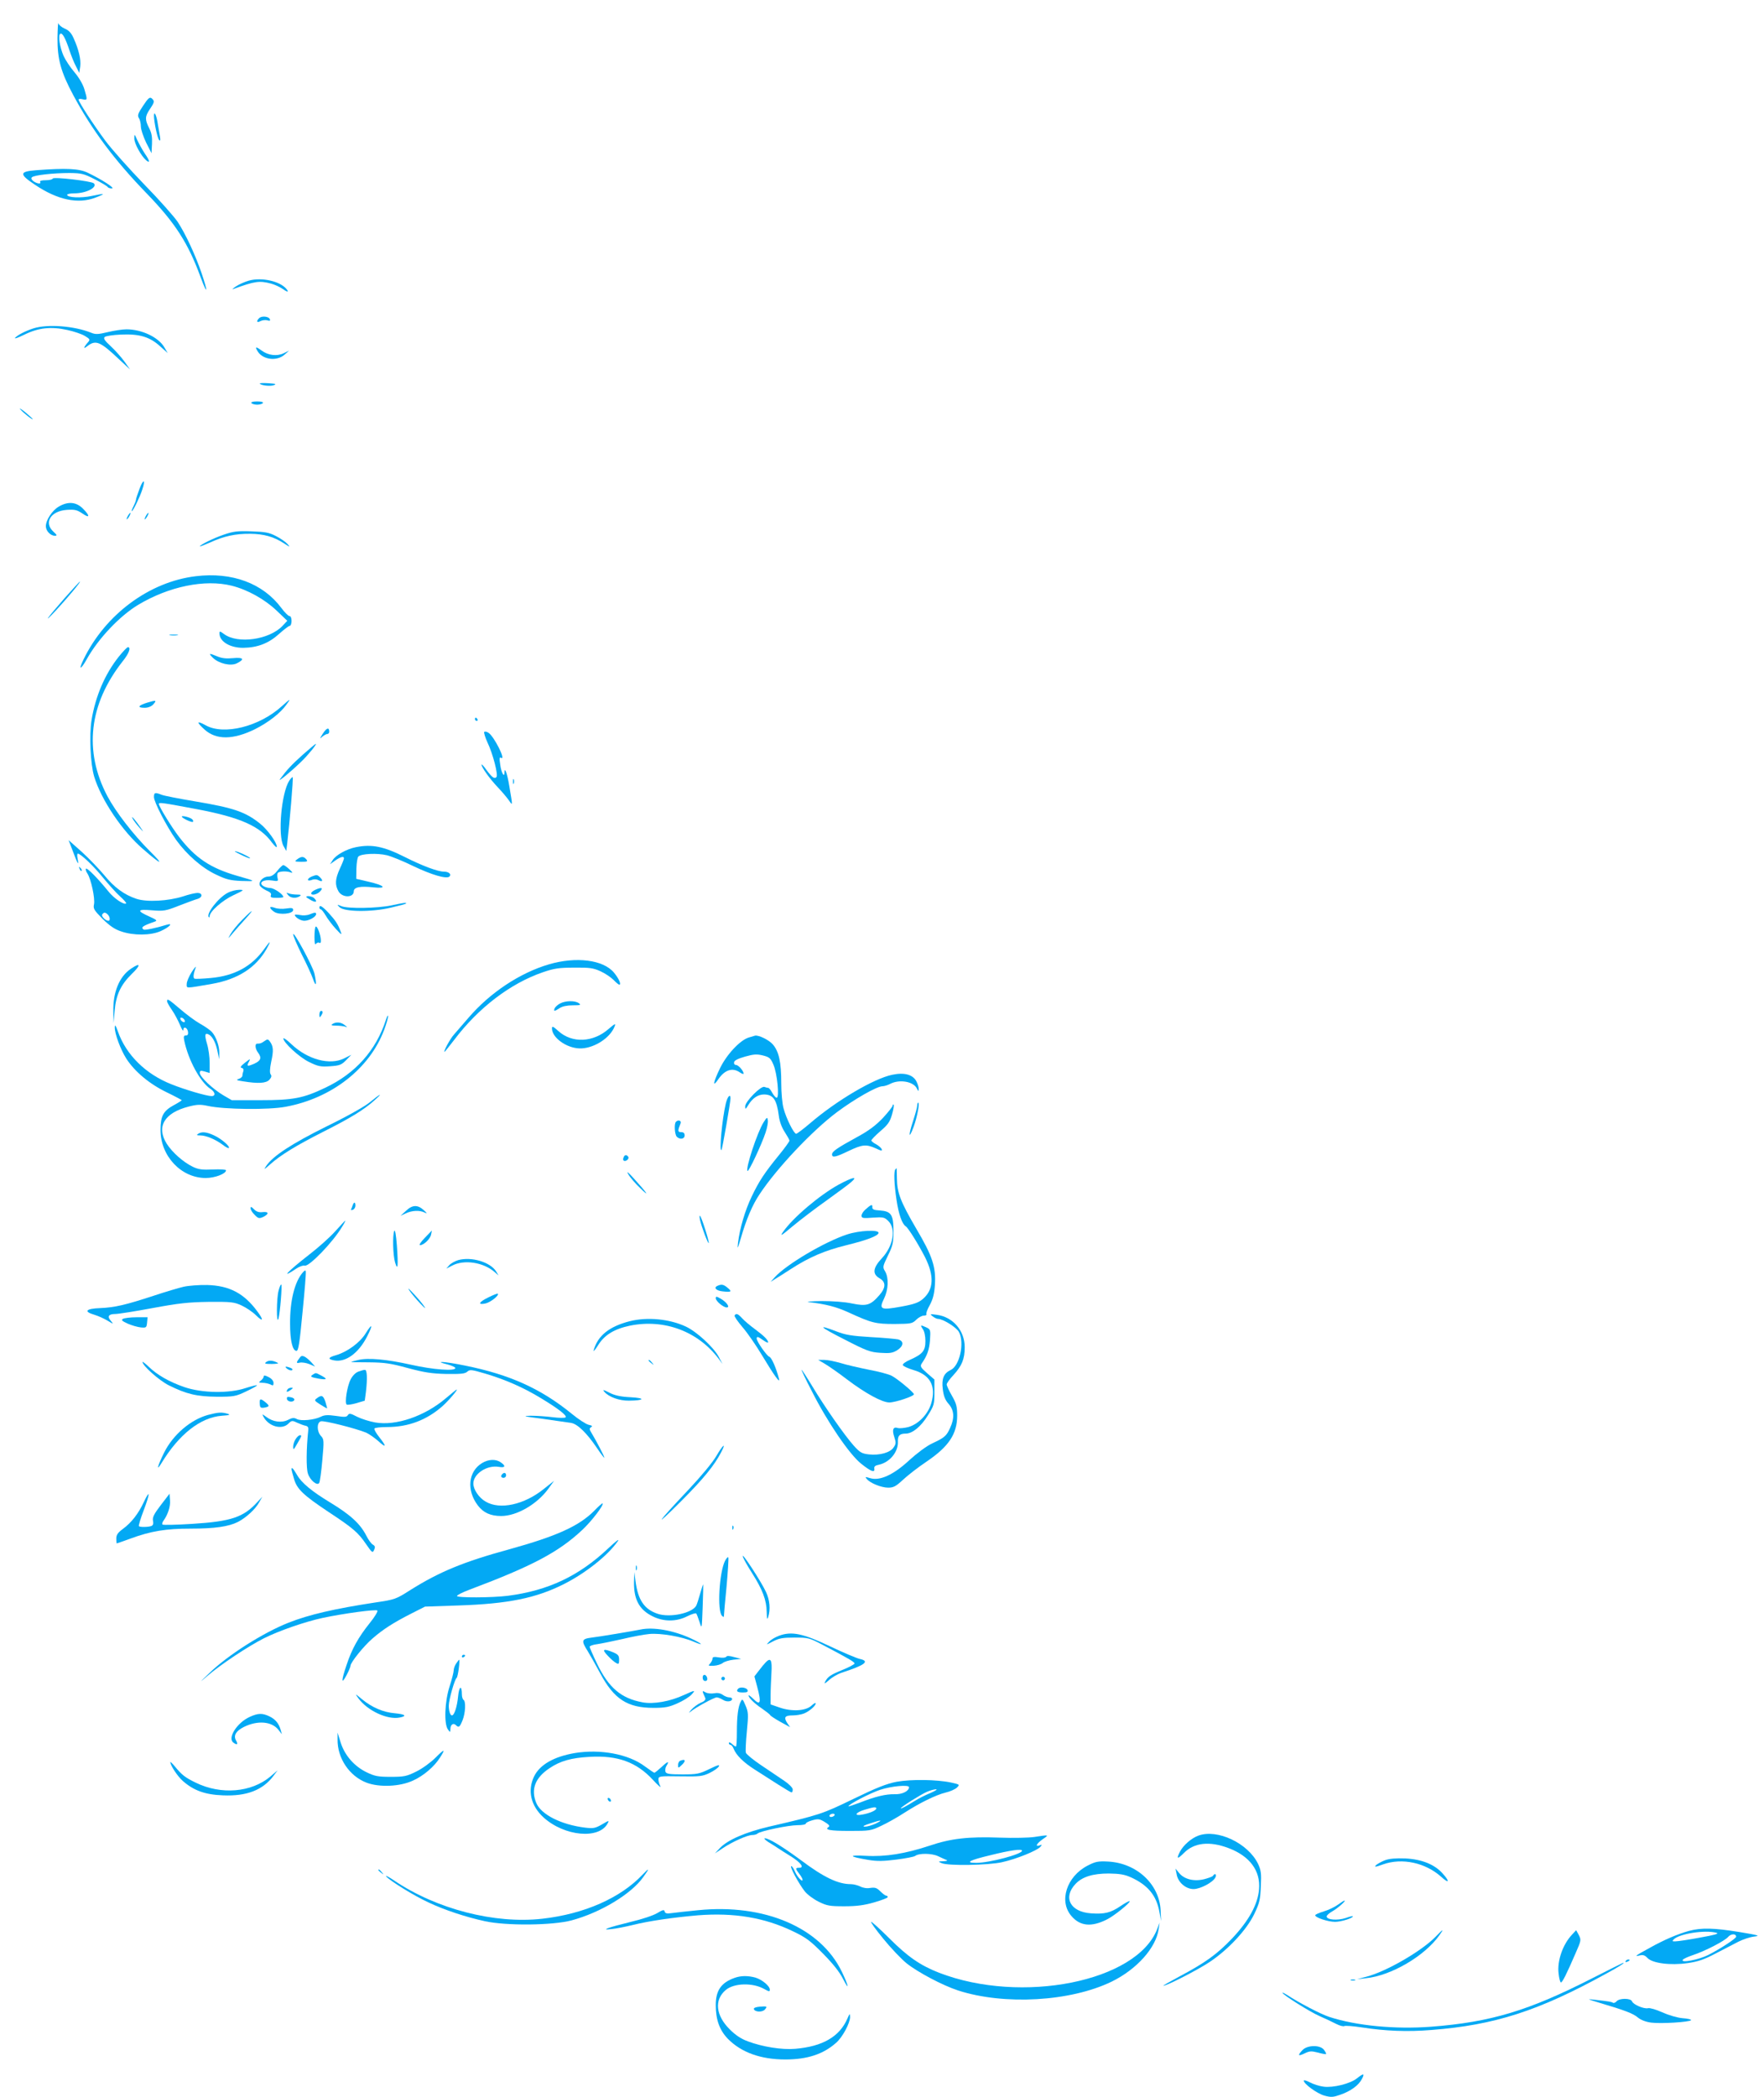 <?xml version="1.0" standalone="no"?>
<!DOCTYPE svg PUBLIC "-//W3C//DTD SVG 20010904//EN"
 "http://www.w3.org/TR/2001/REC-SVG-20010904/DTD/svg10.dtd">
<svg version="1.0" xmlns="http://www.w3.org/2000/svg"
 width="1077pt" height="1280pt" viewBox="0 0 1077 1280"
 preserveAspectRatio="xMidYMid meet">
<g transform="translate(0,1280) scale(0.1,-0.1)"
fill="#03a9f4" stroke="none">
<path d="M351 12567 c-1 -128 21 -207 96 -347 114 -213 252 -398 448 -600 176
-182 254 -304 331 -515 41 -111 45 -90 5 27 -37 109 -98 241 -147 315 -22 32
-113 135 -204 228 -91 94 -197 213 -236 265 -75 101 -164 238 -164 252 0 5 11
6 25 2 29 -7 30 -4 10 62 -9 30 -33 71 -61 104 -26 30 -55 75 -66 99 -24 56
-34 126 -20 135 13 8 32 -28 57 -104 10 -30 27 -73 39 -95 l20 -40 6 40 c5 42
-9 102 -41 173 -14 31 -29 47 -53 57 -19 8 -37 23 -39 32 -3 10 -5 -31 -6 -90z"/>
<path d="M874 12155 c-32 -48 -36 -59 -26 -76 7 -10 12 -33 12 -51 0 -18 15
-62 32 -98 l33 -65 3 57 c2 42 -2 67 -18 97 -26 52 -25 70 5 115 29 43 30 49
11 66 -12 9 -21 2 -52 -45z"/>
<path d="M940 12094 c0 -37 21 -139 32 -149 7 -7 8 0 5 20 -3 17 -9 50 -13 75
-7 52 -23 88 -24 54z"/>
<path d="M820 11954 c0 -30 42 -107 73 -133 25 -20 21 -1 -9 42 -14 21 -34 57
-45 80 -18 41 -19 42 -19 11z"/>
<path d="M220 11761 c-103 -8 -104 -24 -6 -89 138 -93 264 -119 369 -78 27 10
47 19 45 21 -2 2 -32 -3 -68 -11 -65 -14 -150 -10 -150 7 0 5 20 9 45 9 72 0
142 37 118 61 -14 14 -247 41 -251 29 -2 -6 -22 -10 -43 -10 -24 0 -38 -4 -34
-10 9 -15 -18 -12 -41 4 -12 10 -16 18 -9 24 13 13 130 26 230 26 73 -1 87 -4
155 -39 41 -21 76 -42 78 -47 2 -4 13 -8 25 -8 23 0 -62 55 -148 96 -53 25
-130 29 -315 15z"/>
<path d="M1519 11087 c-25 -7 -61 -23 -80 -36 -19 -13 -25 -20 -14 -15 131 48
159 52 230 33 22 -6 52 -20 67 -30 32 -23 45 -25 27 -3 -39 48 -152 73 -230
51z"/>
<path d="M1582 10858 c-19 -19 -14 -30 8 -18 12 6 30 8 42 5 15 -5 19 -3 16 6
-6 18 -50 23 -66 7z"/>
<path d="M205 10796 c-50 -16 -98 -41 -113 -58 -6 -8 19 1 56 19 87 43 164 51
263 29 41 -9 89 -25 108 -37 30 -18 32 -22 19 -37 -30 -34 -31 -46 -4 -24 51
39 78 28 195 -83 l65 -60 -34 48 c-19 26 -56 68 -83 93 -37 34 -47 48 -38 57
6 6 51 13 100 15 112 5 176 -14 239 -72 l46 -41 -20 34 c-35 62 -138 111 -232
111 -24 0 -76 -8 -114 -17 -58 -14 -75 -15 -101 -4 -104 42 -267 54 -352 27z"/>
<path d="M1570 10661 c29 -56 118 -69 167 -26 l28 25 -33 -16 c-41 -20 -95
-13 -134 16 -34 25 -42 25 -28 1z"/>
<path d="M1586 10459 c7 -12 64 -18 86 -10 18 7 11 9 -34 12 -31 2 -54 1 -52
-2z"/>
<path d="M1535 10340 c3 -5 19 -10 35 -10 16 0 32 5 35 10 4 6 -10 10 -35 10
-25 0 -39 -4 -35 -10z"/>
<path d="M125 10301 c19 -23 75 -66 75 -59 0 2 -21 21 -47 43 -27 21 -39 28
-28 16z"/>
<path d="M852 9817 c-12 -32 -22 -62 -22 -68 0 -5 -7 -23 -15 -39 -9 -17 -13
-30 -10 -30 7 0 50 88 64 133 21 62 6 66 -17 4z"/>
<path d="M359 9708 c-40 -23 -79 -82 -79 -120 0 -28 28 -58 55 -58 15 0 14 4
-9 25 -60 55 -17 126 82 133 49 3 62 0 95 -22 46 -32 48 -15 3 30 -41 41 -91
45 -147 12z"/>
<path d="M780 9650 c-6 -11 -8 -20 -6 -20 3 0 10 9 16 20 6 11 8 20 6 20 -3 0
-10 -9 -16 -20z"/>
<path d="M890 9650 c-6 -11 -8 -20 -6 -20 3 0 10 9 16 20 6 11 8 20 6 20 -3 0
-10 -9 -16 -20z"/>
<path d="M1364 9536 c-63 -22 -144 -62 -144 -71 0 -2 28 9 63 24 85 39 155 54
245 53 84 -1 144 -18 207 -59 37 -24 38 -24 20 -3 -11 12 -42 34 -70 48 -42
22 -66 26 -150 29 -86 3 -110 0 -171 -21z"/>
<path d="M1195 9283 c-283 -34 -552 -233 -685 -508 -33 -67 -18 -66 20 2 71
127 202 264 313 331 188 113 409 158 572 117 96 -24 202 -83 274 -152 l65 -62
-29 -31 c-81 -85 -274 -112 -357 -50 -26 19 -28 19 -28 3 1 -49 64 -87 144
-87 88 1 156 27 220 85 30 27 59 49 65 49 6 0 11 14 11 30 0 18 -5 30 -13 30
-7 0 -29 22 -49 49 -113 151 -301 221 -523 194z"/>
<path d="M396 9151 c-109 -124 -143 -172 -50 -72 70 76 149 171 142 171 -3 0
-44 -45 -92 -99z"/>
<path d="M1038 8923 c12 -2 32 -2 45 0 12 2 2 4 -23 4 -25 0 -35 -2 -22 -4z"/>
<path d="M726 8793 c-86 -108 -143 -242 -167 -388 -15 -94 -7 -268 16 -345 43
-142 172 -334 298 -442 112 -98 134 -104 42 -13 -102 102 -208 239 -259 335
-146 276 -113 563 94 825 38 47 51 85 31 85 -5 0 -30 -26 -55 -57z"/>
<path d="M1300 8785 c36 -35 108 -52 145 -34 51 25 42 38 -22 32 -41 -4 -69
-1 -97 11 -51 21 -55 20 -26 -9z"/>
<path d="M898 8511 c-56 -17 -62 -31 -15 -31 21 0 41 8 52 20 24 27 19 28 -37
11z"/>
<path d="M1721 8490 c-137 -125 -354 -179 -465 -117 -56 31 -59 21 -7 -26 71
-64 174 -63 307 2 82 41 157 99 194 152 28 38 24 36 -29 -11z"/>
<path d="M2900 8410 c0 -5 5 -10 11 -10 5 0 7 5 4 10 -3 6 -8 10 -11 10 -2 0
-4 -4 -4 -10z"/>
<path d="M1971 8322 c-20 -31 -21 -34 -4 -19 11 9 25 17 31 17 7 0 12 6 12 14
0 29 -16 24 -39 -12z"/>
<path d="M2956 8332 c-2 -4 6 -33 20 -63 34 -71 67 -200 55 -212 -13 -13 -27
-2 -62 45 -16 23 -29 36 -29 31 0 -16 48 -84 99 -138 26 -27 56 -63 68 -80 24
-34 24 -40 2 90 -12 73 -28 118 -29 81 0 -37 -20 -2 -26 48 -6 38 -4 47 5 41
33 -20 -42 130 -76 152 -11 8 -24 10 -27 5z"/>
<path d="M1848 8193 c-69 -62 -96 -91 -138 -148 -18 -24 63 42 128 105 42 40
99 110 90 110 -2 0 -38 -30 -80 -67z"/>
<path d="M1766 8035 c-48 -74 -71 -334 -35 -399 l17 -30 6 50 c14 119 38 396
33 400 -2 3 -12 -7 -21 -21z"/>
<path d="M3132 8030 c0 -14 2 -19 5 -12 2 6 2 18 0 25 -3 6 -5 1 -5 -13z"/>
<path d="M940 7935 c0 -30 77 -179 135 -261 65 -90 158 -172 244 -212 62 -30
87 -36 155 -39 93 -3 92 -2 -28 32 -162 47 -253 108 -352 236 -47 61 -124 187
-124 202 0 11 20 8 233 -32 264 -50 385 -104 457 -203 17 -22 30 -34 30 -26 0
26 -56 104 -101 140 -89 72 -160 97 -399 137 -96 16 -188 34 -203 40 -41 16
-47 14 -47 -14z"/>
<path d="M809 7805 c5 -11 24 -36 41 -55 27 -30 29 -31 11 -5 -32 47 -64 84
-52 60z"/>
<path d="M1110 7816 c0 -9 61 -38 68 -32 3 4 1 10 -4 15 -11 12 -64 25 -64 17z"/>
<path d="M445 7604 c29 -78 38 -92 29 -46 -4 18 -3 32 1 32 17 0 98 -77 155
-148 35 -42 81 -94 104 -114 22 -20 39 -39 36 -42 -12 -11 -74 30 -108 73 -63
78 -130 146 -137 139 -4 -3 0 -17 9 -30 22 -34 47 -151 40 -187 -6 -27 0 -36
52 -89 44 -43 74 -64 114 -77 75 -26 181 -25 241 2 51 23 80 51 38 39 -64 -20
-133 -34 -141 -30 -21 13 -8 23 67 49 17 6 11 11 -31 30 -81 36 -78 47 13 39
73 -6 84 -4 168 29 50 19 100 38 113 41 30 10 29 36 -2 36 -13 0 -53 -9 -88
-21 -91 -29 -221 -36 -285 -15 -75 25 -135 69 -197 145 -31 37 -92 101 -136
141 l-81 72 26 -68z m213 -386 c14 -14 16 -38 4 -38 -18 0 -45 28 -38 38 9 15
19 15 34 0z"/>
<path d="M2172 7629 c-55 -11 -121 -47 -141 -79 l-16 -25 32 23 c33 23 53 28
53 13 0 -5 -11 -33 -25 -63 -29 -63 -31 -99 -8 -139 24 -40 93 -39 93 1 0 25
40 33 119 24 89 -9 70 12 -31 35 l-73 17 1 63 c1 34 6 67 12 73 18 18 115 22
174 8 29 -7 102 -37 163 -67 109 -52 202 -80 219 -63 14 14 -4 30 -34 30 -37
0 -131 35 -238 89 -129 65 -202 80 -300 60z"/>
<path d="M1465 7586 c28 -14 55 -25 60 -25 15 0 -56 36 -85 43 -14 3 -2 -5 25
-18z"/>
<path d="M1814 7555 c-18 -13 -16 -14 25 -15 37 0 42 2 31 15 -16 19 -31 19
-56 0z"/>
<path d="M1693 7485 c-19 -24 -36 -35 -54 -35 -32 0 -62 -31 -53 -54 4 -9 22
-23 40 -31 24 -10 32 -18 28 -29 -5 -13 2 -16 35 -16 23 0 41 2 41 5 0 16 -57
55 -80 55 -14 0 -34 6 -44 13 -29 21 4 41 54 33 39 -6 40 -5 34 18 -3 13 -1
27 4 30 15 9 54 10 77 1 15 -5 13 -1 -8 19 -15 14 -32 26 -37 26 -5 0 -22 -16
-37 -35z"/>
<path d="M486 7497 c3 -10 9 -15 12 -12 3 3 0 11 -7 18 -10 9 -11 8 -5 -6z"/>
<path d="M1903 7450 c-31 -13 -30 -32 0 -21 14 6 30 5 41 -1 24 -13 31 -4 11
16 -18 18 -21 18 -52 6z"/>
<path d="M1923 7368 c-13 -6 -23 -15 -23 -20 0 -16 37 -8 55 12 21 23 6 26
-32 8z"/>
<path d="M1389 7350 c-57 -30 -133 -129 -114 -148 3 -3 5 0 5 6 0 28 78 97
145 128 66 31 68 33 35 33 -19 0 -51 -8 -71 -19z"/>
<path d="M1759 7337 c15 -19 48 -22 71 -7 11 7 7 10 -17 10 -17 0 -40 3 -50 7
-16 6 -16 5 -4 -10z"/>
<path d="M1870 7325 c0 -2 14 -11 30 -20 30 -16 40 -9 18 13 -12 12 -48 17
-48 7z"/>
<path d="M2390 7274 c-85 -18 -266 -21 -305 -5 -29 12 -29 11 -12 -6 29 -29
194 -31 313 -3 52 12 94 23 94 26 0 6 -15 4 -90 -12z"/>
<path d="M1650 7260 c0 -5 11 -17 25 -26 31 -20 115 -12 115 12 0 12 -9 14
-42 9 -24 -4 -55 -2 -70 4 -17 6 -28 7 -28 1z"/>
<path d="M1950 7260 c0 -5 4 -10 8 -10 5 0 18 -17 30 -37 12 -21 40 -58 62
-82 35 -38 39 -40 30 -17 -17 46 -31 67 -72 112 -40 43 -58 54 -58 34z"/>
<path d="M1479 7186 c-30 -30 -62 -70 -72 -88 -17 -32 -17 -31 15 7 18 21 53
61 77 87 59 65 46 61 -20 -6z"/>
<path d="M1890 7219 c-14 -6 -40 -8 -57 -4 -18 3 -33 4 -33 1 0 -14 35 -36 58
-36 29 0 72 24 72 41 0 11 -8 11 -40 -2z"/>
<path d="M1927 7144 c-4 -4 -7 -32 -7 -63 0 -36 3 -51 9 -42 5 7 14 10 20 7 7
-5 11 1 10 16 -1 33 -23 90 -32 82z"/>
<path d="M1790 7097 c0 -10 23 -63 51 -120 29 -56 60 -124 70 -152 19 -54 24
-36 9 32 -11 47 -130 267 -130 240z"/>
<path d="M1611 7005 c-75 -104 -180 -161 -322 -174 -52 -5 -98 -7 -102 -4 -9
5 -6 30 8 68 4 11 -7 -1 -24 -27 -17 -27 -31 -59 -31 -73 0 -29 -13 -29 155 0
158 28 268 99 333 214 30 54 23 52 -17 -4z"/>
<path d="M3351 6914 c-177 -52 -359 -173 -489 -324 -35 -41 -76 -88 -90 -104
-23 -25 -67 -106 -58 -106 2 0 28 33 59 73 147 195 343 345 542 413 67 23 97
28 190 28 95 1 117 -2 161 -22 29 -13 64 -37 80 -53 15 -16 31 -29 35 -29 14
0 -3 38 -32 73 -65 79 -231 100 -398 51z"/>
<path d="M799 6887 c-70 -47 -110 -143 -107 -261 l1 -71 7 75 c8 98 37 159
105 226 57 55 54 72 -6 31z"/>
<path d="M1020 6689 c0 -6 13 -30 30 -54 16 -23 38 -65 49 -91 11 -27 20 -41
20 -31 1 25 25 16 29 -11 2 -15 -2 -22 -13 -22 -13 0 -15 -6 -10 -32 25 -119
98 -253 160 -294 29 -19 33 -44 7 -44 -30 0 -163 39 -245 72 -158 62 -277 180
-327 322 -14 39 -19 45 -19 25 -1 -38 35 -135 70 -190 51 -79 140 -154 245
-205 52 -25 94 -48 94 -49 0 -2 -22 -16 -48 -30 -65 -35 -82 -67 -82 -152 0
-159 126 -293 276 -293 56 0 124 26 124 47 0 5 -36 7 -80 5 -66 -3 -88 0 -124
17 -58 29 -123 86 -158 140 -65 104 -15 189 134 227 51 13 71 14 117 4 100
-22 373 -25 476 -5 280 52 511 232 600 468 14 37 25 75 24 85 0 9 -6 -1 -13
-23 -60 -186 -186 -327 -370 -414 -134 -64 -195 -76 -396 -76 l-175 0 -50 29
c-65 38 -145 114 -145 137 0 15 5 16 30 9 l30 -9 0 63 c0 34 -7 86 -16 115
-17 57 -13 71 14 55 22 -14 41 -53 51 -106 l9 -43 1 38 c1 41 -20 101 -46 129
-9 10 -41 33 -72 50 -30 17 -85 58 -122 90 -70 60 -79 65 -79 47z m108 -118
c3 -8 -1 -12 -9 -9 -7 2 -15 10 -17 17 -3 8 1 12 9 9 7 -2 15 -10 17 -17z"/>
<path d="M3419 6675 c-15 -8 -29 -21 -33 -30 -7 -19 -1 -19 31 2 16 11 46 17
80 17 47 0 52 2 37 13 -23 17 -82 16 -115 -2z"/>
<path d="M1950 6608 c0 -19 2 -20 10 -8 13 19 13 30 0 30 -5 0 -10 -10 -10
-22z"/>
<path d="M2030 6550 c-11 -7 -6 -10 22 -10 20 0 45 -3 55 -6 16 -6 16 -5 -2 9
-23 19 -53 21 -75 7z"/>
<path d="M3716 6520 c-94 -83 -223 -89 -307 -13 -32 29 -39 32 -39 16 0 -56
88 -120 169 -122 77 -2 172 53 207 120 18 37 13 36 -30 -1z"/>
<path d="M4570 6467 c-53 -17 -135 -105 -175 -189 -41 -85 -46 -119 -10 -66
40 59 88 74 133 42 12 -8 22 -11 22 -7 0 17 -32 53 -46 53 -9 0 -14 7 -12 17
2 11 25 22 67 34 53 15 72 16 109 7 39 -10 47 -16 64 -56 23 -52 38 -202 20
-202 -6 0 -18 14 -27 30 -9 17 -20 30 -24 30 -5 0 -16 3 -24 6 -21 8 -117 -89
-117 -118 0 -21 2 -20 19 8 26 42 59 64 96 64 56 -1 77 -31 90 -130 4 -34 18
-72 36 -99 16 -25 29 -48 29 -53 0 -5 -28 -44 -63 -87 -89 -109 -122 -159
-167 -253 -41 -85 -73 -194 -84 -283 -5 -44 -3 -40 18 30 32 112 70 201 113
265 104 158 321 388 473 502 109 81 244 158 278 158 11 0 33 7 48 15 56 29
142 14 162 -29 9 -18 11 -18 11 -3 1 10 -6 31 -14 47 -21 41 -74 56 -148 40
-111 -23 -338 -156 -500 -295 -42 -36 -81 -65 -86 -65 -14 0 -61 94 -77 155
-8 28 -14 96 -14 152 0 131 -14 195 -52 239 -24 27 -85 57 -108 53 -3 -1 -21
-6 -40 -12z"/>
<path d="M1730 6462 c0 -25 95 -113 155 -143 57 -28 72 -31 130 -27 58 4 69 8
98 37 l32 33 -44 -22 c-87 -43 -221 -8 -321 86 -27 26 -50 42 -50 36z"/>
<path d="M1615 6446 c-20 -14 -26 -16 -45 -16 -15 0 -12 -32 5 -54 24 -32 18
-50 -22 -68 -44 -19 -49 -17 -33 12 11 20 8 19 -24 -6 -27 -21 -32 -30 -20
-32 9 -2 13 -10 10 -19 -3 -8 -6 -20 -6 -28 0 -7 -10 -16 -22 -20 -19 -6 -14
-9 27 -15 92 -15 140 -12 160 10 12 14 15 23 8 32 -7 9 -6 34 3 78 15 68 13
94 -8 123 -11 15 -15 16 -33 3z"/>
<path d="M2260 6074 c-32 -27 -141 -88 -266 -149 -212 -105 -330 -182 -369
-242 -16 -24 -13 -23 24 10 64 57 158 115 326 200 163 82 248 134 310 190 56
50 41 45 -25 -9z"/>
<path d="M4431 6063 c-22 -92 -41 -296 -26 -282 5 5 55 291 55 315 0 32 -19
11 -29 -33z"/>
<path d="M5600 6052 c0 -10 -12 -53 -26 -96 -29 -89 -26 -114 4 -34 21 57 39
148 28 148 -3 0 -6 -8 -6 -18z"/>
<path d="M5450 6052 c0 -6 -27 -40 -59 -75 -44 -46 -86 -78 -158 -117 -124
-68 -153 -88 -153 -106 0 -22 22 -17 101 21 84 40 107 42 166 16 33 -16 41
-17 36 -5 -3 8 -18 21 -34 30 -16 8 -29 19 -29 23 0 5 25 31 55 57 45 38 58
56 71 101 9 30 13 57 10 60 -3 4 -6 1 -6 -5z"/>
<path d="M4662 5950 c-38 -60 -112 -284 -98 -297 7 -7 86 161 110 234 10 29
16 63 14 75 -3 21 -5 21 -26 -12z"/>
<path d="M4127 5953 c-12 -11 -8 -78 5 -91 19 -19 48 -15 48 8 0 14 -7 20 -21
20 -22 0 -22 8 -4 53 7 17 -14 25 -28 10z"/>
<path d="M1210 5880 c-12 -8 -9 -10 13 -10 35 0 92 -24 135 -56 18 -14 36 -24
39 -21 9 10 -46 57 -90 77 -47 22 -75 24 -97 10z"/>
<path d="M3807 5735 c-4 -8 -3 -16 1 -19 13 -8 35 11 28 23 -10 15 -23 14 -29
-4z"/>
<path d="M5467 5663 c-11 -10 -8 -91 7 -189 13 -87 34 -145 56 -159 15 -9 78
-111 117 -187 58 -115 54 -198 -11 -255 -26 -23 -52 -33 -134 -48 -126 -23
-137 -17 -104 50 26 54 29 126 6 165 -16 26 -15 30 17 96 30 61 34 78 34 150
0 101 -14 121 -84 126 -37 2 -46 7 -45 20 2 20 -9 16 -43 -15 -13 -11 -23 -28
-23 -37 0 -15 9 -17 69 -12 64 4 71 3 95 -21 48 -48 30 -152 -40 -227 -55 -59
-59 -96 -14 -122 40 -23 39 -57 -1 -103 -54 -62 -78 -69 -166 -51 -46 10 -119
15 -187 15 -61 -1 -97 -4 -81 -6 109 -13 170 -29 245 -63 142 -65 165 -71 282
-71 100 1 108 2 132 26 14 14 35 25 46 25 12 0 19 4 16 9 -3 5 6 30 21 56 19
36 27 66 31 122 7 110 -15 177 -114 344 -95 163 -117 218 -118 306 -1 35 -1
63 -2 63 0 0 -4 -3 -7 -7z"/>
<path d="M3836 5633 c10 -18 43 -57 73 -85 61 -60 43 -31 -38 58 -37 41 -48
49 -35 27z"/>
<path d="M5121 5570 c-118 -65 -280 -202 -341 -290 -20 -29 -9 -22 60 36 47
39 140 110 208 158 68 49 136 99 150 112 42 37 7 29 -77 -16z"/>
<path d="M2153 5443 c-3 -10 -8 -21 -10 -25 -2 -4 3 -5 11 -2 9 3 16 15 16 25
0 24 -9 25 -17 2z"/>
<path d="M1530 5425 c0 -9 11 -27 25 -40 21 -22 27 -23 49 -14 39 18 39 35 1
31 -24 -3 -39 2 -54 17 -17 17 -21 18 -21 6z"/>
<path d="M2478 5409 l-33 -30 32 15 c37 18 85 21 116 5 17 -8 16 -5 -6 15 -37
34 -70 33 -109 -5z"/>
<path d="M4274 5353 c10 -43 48 -144 53 -140 5 6 -46 167 -54 167 -3 0 -2 -12
1 -27z"/>
<path d="M2046 5284 c-32 -36 -104 -100 -160 -143 -132 -103 -178 -152 -77
-84 19 13 42 21 51 18 26 -8 172 142 229 238 13 20 21 37 19 37 -2 0 -29 -30
-62 -66z"/>
<path d="M2407 5287 c-11 -29 -8 -147 5 -192 17 -56 20 -23 11 105 -5 63 -11
98 -16 87z"/>
<path d="M2593 5244 c-24 -24 -36 -44 -29 -44 23 0 63 38 68 65 3 14 5 25 4
24 0 0 -20 -21 -43 -45z"/>
<path d="M5173 5266 c-138 -45 -373 -184 -443 -262 l-25 -28 25 16 c14 8 58
36 98 62 111 72 206 113 340 146 126 31 194 57 196 75 2 21 -117 15 -191 -9z"/>
<path d="M2798 5109 c-20 -6 -45 -20 -55 -31 l-18 -21 35 18 c73 39 191 21
260 -39 l24 -21 -15 25 c-36 57 -150 91 -231 69z"/>
<path d="M1849 5034 c-50 -57 -79 -173 -78 -314 0 -102 15 -165 39 -165 12 0
19 44 37 235 13 129 22 241 20 249 -1 10 -6 8 -18 -5z"/>
<path d="M1120 4946 c-30 -7 -111 -31 -180 -54 -174 -57 -239 -72 -328 -76
-88 -3 -104 -21 -35 -41 23 -7 59 -23 80 -36 36 -22 37 -22 20 -1 -24 27 -14
42 27 42 18 0 120 16 227 36 162 30 218 36 344 38 137 1 154 -1 200 -22 28
-13 67 -39 88 -60 44 -43 49 -31 8 24 -81 110 -170 157 -306 161 -49 1 -115
-4 -145 -11z"/>
<path d="M1701 4923 c-13 -45 -14 -213 -1 -172 10 34 24 209 17 209 -4 0 -11
-17 -16 -37z"/>
<path d="M4383 4953 c-29 -11 -12 -31 30 -35 53 -6 58 -1 28 23 -23 19 -35 22
-58 12z"/>
<path d="M2499 4924 c12 -18 42 -54 67 -80 26 -28 37 -36 25 -19 -11 17 -41
53 -67 80 -28 31 -38 38 -25 19z"/>
<path d="M2983 4882 c-60 -29 -69 -48 -20 -38 30 6 87 50 76 60 -2 2 -28 -8
-56 -22z"/>
<path d="M4370 4876 c0 -17 46 -56 67 -56 22 0 0 32 -36 53 -26 15 -31 16 -31
3z"/>
<path d="M4485 4771 c-3 -5 19 -37 48 -71 29 -33 83 -111 120 -173 74 -123
112 -176 103 -142 -18 68 -45 129 -59 134 -16 6 -77 93 -77 111 0 15 9 12 41
-11 16 -11 29 -17 29 -12 -1 15 -25 39 -80 80 -30 22 -66 52 -79 67 -26 28
-36 32 -46 17z"/>
<path d="M5694 4766 c11 -9 26 -16 33 -16 31 0 113 -52 128 -80 35 -67 4 -207
-51 -232 -42 -20 -56 -53 -48 -116 5 -42 14 -66 35 -90 35 -39 38 -87 10 -147
-22 -49 -34 -60 -110 -95 -34 -16 -93 -60 -140 -103 -96 -89 -180 -127 -238
-109 -31 9 -33 9 -21 -5 20 -25 89 -53 131 -53 32 0 47 8 90 48 29 27 93 77
144 111 136 92 187 169 187 281 0 55 -5 74 -32 121 -18 31 -32 62 -32 69 0 7
18 33 41 57 52 57 69 98 69 170 0 102 -72 185 -170 198 -42 6 -44 5 -26 -9z"/>
<path d="M750 4750 c-11 -7 -5 -13 30 -29 25 -11 61 -21 80 -23 33 -3 35 -1
38 30 l3 32 -68 0 c-37 0 -75 -5 -83 -10z"/>
<path d="M3845 4736 c-125 -32 -195 -88 -220 -176 -4 -14 8 0 27 30 38 62 99
99 195 119 210 42 415 -35 542 -204 l22 -30 -23 44 c-31 58 -134 153 -200 184
-100 47 -236 60 -343 33z"/>
<path d="M2232 4661 c-34 -55 -111 -112 -179 -132 -50 -14 -54 -24 -14 -32 71
-14 150 43 203 147 37 73 31 83 -10 17z"/>
<path d="M5634 4688 c10 -13 16 -43 16 -73 0 -60 -17 -80 -93 -114 -28 -12
-47 -26 -45 -33 3 -7 32 -20 65 -30 103 -30 139 -98 109 -202 -20 -68 -78
-128 -140 -146 -24 -6 -53 -9 -64 -6 -29 10 -37 -10 -22 -55 11 -33 11 -42 -4
-63 -20 -32 -85 -50 -151 -43 -44 5 -55 12 -93 54 -56 63 -175 233 -252 361
-34 56 -64 102 -66 102 -3 0 25 -59 62 -130 95 -189 231 -388 302 -444 60 -48
85 -57 80 -29 -2 12 6 19 28 23 65 14 118 77 116 139 -2 38 10 51 48 51 41 0
93 43 135 111 38 60 40 69 40 142 l0 77 -45 39 c-39 34 -43 42 -33 58 35 51
46 84 51 143 4 63 3 66 -22 78 -37 17 -39 15 -22 -10z"/>
<path d="M5157 4624 c134 -69 156 -77 218 -81 58 -4 75 -1 103 16 40 26 42 56
5 66 -15 3 -90 10 -167 14 -115 7 -154 13 -210 35 -121 46 -103 28 51 -50z"/>
<path d="M1833 4517 c-26 -33 -26 -40 -3 -34 13 3 39 -1 59 -9 l35 -15 -24 27
c-35 36 -56 46 -67 31z"/>
<path d="M2186 4499 c-22 -5 -41 -10 -42 -12 -1 -1 48 -2 109 -2 95 -1 131 -6
237 -35 101 -27 146 -34 235 -36 88 -1 114 1 128 14 16 14 25 13 110 -12 121
-36 229 -83 335 -147 108 -65 166 -109 155 -120 -4 -4 -39 -4 -78 1 -38 5 -99
9 -135 9 -55 -1 -43 -4 75 -19 77 -11 155 -22 173 -25 39 -7 96 -63 158 -155
24 -36 44 -61 44 -57 0 8 -50 104 -78 150 -14 23 -15 29 -3 36 10 7 6 10 -16
15 -16 4 -61 33 -101 66 -189 154 -379 240 -652 295 -127 26 -201 30 -107 7
26 -7 47 -17 47 -22 0 -20 -135 -10 -269 20 -151 34 -265 44 -325 29z"/>
<path d="M1627 4488 c-15 -11 -10 -13 32 -13 27 0 44 3 38 6 -29 16 -54 18
-70 7z"/>
<path d="M3960 4496 c0 -2 8 -10 18 -17 15 -13 16 -12 3 4 -13 16 -21 21 -21
13z"/>
<path d="M5036 4476 c22 -13 83 -55 135 -95 112 -85 215 -141 259 -141 36 0
150 38 150 50 0 11 -101 95 -136 113 -17 9 -80 26 -140 37 -60 12 -138 30
-173 41 -35 10 -80 19 -100 19 l-36 0 41 -24z"/>
<path d="M870 4487 c0 -22 102 -113 160 -142 108 -54 172 -69 295 -70 104 0
114 2 179 33 38 18 67 34 65 37 -3 2 -34 -6 -69 -17 -101 -34 -268 -31 -375 6
-92 32 -164 73 -217 124 -21 20 -38 33 -38 29z"/>
<path d="M1754 4445 c10 -8 24 -11 29 -8 6 4 2 10 -9 14 -31 12 -40 9 -20 -6z"/>
<path d="M2187 4428 c-16 -6 -35 -25 -46 -47 -22 -42 -38 -146 -24 -154 5 -3
32 1 60 9 l50 15 7 52 c10 85 7 137 -6 136 -7 0 -25 -5 -41 -11z"/>
<path d="M1910 4410 c-19 -12 -13 -16 38 -25 49 -8 54 -2 12 20 -34 18 -31 17
-50 5z"/>
<path d="M1610 4399 c0 -7 -8 -18 -17 -25 -16 -12 -15 -13 10 -14 16 0 37 -5
48 -10 16 -9 19 -7 19 9 0 13 -12 27 -30 36 -21 11 -30 12 -30 4z"/>
<path d="M1755 4319 c-11 -17 -2 -18 19 -3 17 12 17 14 4 14 -9 0 -20 -5 -23
-11z"/>
<path d="M2720 4264 c-128 -108 -302 -168 -429 -146 -35 6 -85 22 -111 35 -40
21 -48 22 -56 10 -8 -13 -20 -13 -73 -5 -50 7 -70 6 -92 -5 -40 -20 -122 -28
-147 -14 -17 9 -28 8 -53 -5 -39 -20 -92 -13 -132 17 -28 20 -28 20 -18 1 32
-59 112 -81 152 -41 19 19 23 20 52 6 18 -8 41 -17 52 -19 15 -3 19 -10 17
-28 -12 -113 -13 -232 -2 -264 13 -41 57 -77 69 -57 4 6 13 69 19 139 11 120
10 128 -8 147 -26 28 -27 82 -1 90 19 6 212 -43 276 -69 18 -8 51 -31 74 -51
50 -46 53 -35 6 24 -19 24 -32 47 -29 52 3 5 38 9 77 9 131 0 243 43 339 128
40 36 97 104 86 101 -2 0 -32 -25 -68 -55z"/>
<path d="M3690 4305 c26 -31 91 -55 150 -54 96 1 103 16 10 21 -62 3 -97 11
-130 28 -37 19 -42 20 -30 5z"/>
<path d="M1752 4261 c4 -18 39 -22 45 -5 2 6 -8 14 -22 16 -20 4 -25 2 -23
-11z"/>
<path d="M1935 4266 c-18 -13 -16 -15 21 -39 21 -13 40 -24 41 -23 1 1 -4 18
-10 39 -13 40 -23 45 -52 23z"/>
<path d="M1586 4233 c1 -24 5 -27 25 -25 35 6 37 11 10 33 -31 25 -37 24 -35
-8z"/>
<path d="M1270 4164 c-106 -29 -213 -120 -268 -230 -40 -81 -50 -120 -16 -64
107 176 238 279 369 289 46 3 54 6 35 12 -37 11 -59 9 -120 -7z"/>
<path d="M1806 4018 c-9 -12 -16 -34 -16 -48 0 -22 3 -20 25 19 28 48 29 51
16 51 -6 0 -17 -10 -25 -22z"/>
<path d="M4374 3914 c-23 -40 -94 -125 -172 -208 -195 -206 -219 -244 -46 -71
139 139 205 220 248 303 32 62 9 43 -30 -24z"/>
<path d="M2943 3870 c-84 -51 -96 -165 -26 -258 34 -45 78 -65 143 -65 96 0
221 73 289 168 l34 47 -63 -50 c-119 -96 -268 -129 -355 -77 -41 23 -75 74
-75 110 0 59 82 114 155 102 40 -7 45 5 13 27 -30 22 -76 20 -115 -4z"/>
<path d="M1780 3832 c0 -5 7 -31 15 -58 18 -63 56 -99 212 -203 149 -98 180
-125 229 -197 36 -52 39 -54 48 -34 8 17 6 24 -7 32 -10 5 -28 30 -41 56 -37
72 -97 127 -221 202 -109 66 -174 119 -201 167 -25 42 -34 51 -34 35z"/>
<path d="M3067 3803 c-12 -11 -8 -23 8 -23 8 0 15 7 15 15 0 16 -12 20 -23 8z"/>
<path d="M878 3632 c-33 -71 -76 -126 -128 -164 -31 -23 -40 -36 -40 -59 0
-16 1 -29 3 -29 2 0 39 13 83 29 125 46 217 61 367 61 148 0 232 12 290 41 50
26 108 79 130 121 l19 33 -29 -31 c-86 -95 -161 -120 -400 -135 -96 -6 -177
-8 -181 -4 -3 3 -1 14 6 23 27 38 43 86 40 124 l-3 41 -53 -69 c-42 -55 -52
-75 -48 -96 4 -18 0 -28 -10 -32 -19 -7 -69 -8 -76 -1 -3 3 10 46 29 96 40
105 40 134 1 51z"/>
<path d="M3628 3579 c-92 -93 -229 -155 -518 -235 -282 -77 -428 -138 -605
-249 -88 -56 -93 -58 -215 -76 -249 -38 -404 -74 -528 -123 -155 -61 -371
-198 -483 -307 -63 -60 -65 -63 -14 -19 81 70 250 182 347 231 92 46 251 101
358 124 127 27 325 54 334 45 4 -5 -16 -39 -47 -77 -69 -86 -109 -158 -141
-255 -33 -97 -33 -124 -1 -64 14 26 25 52 25 59 0 20 82 122 135 167 63 55
127 96 235 151 l85 43 205 7 c303 10 473 45 642 130 133 67 268 174 329 261
14 20 -8 4 -57 -42 -179 -169 -366 -258 -614 -290 -96 -12 -310 -13 -310 -1 0
5 33 22 73 37 386 145 547 230 692 366 57 53 134 154 124 162 -2 2 -25 -18
-51 -45z"/>
<path d="M4471 3474 c0 -11 3 -14 6 -6 3 7 2 16 -1 19 -3 4 -6 -2 -5 -13z"/>
<path d="M4535 3300 c4 -14 30 -60 57 -102 63 -99 88 -164 89 -236 1 -43 3
-51 9 -32 15 47 10 105 -14 155 -30 64 -150 248 -141 215z"/>
<path d="M4427 3274 c-36 -70 -49 -306 -19 -336 9 -9 12 -9 12 1 0 8 7 87 16
178 8 90 13 170 11 176 -2 7 -11 -2 -20 -19z"/>
<path d="M3882 3230 c0 -14 2 -19 5 -12 2 6 2 18 0 25 -3 6 -5 1 -5 -13z"/>
<path d="M3871 3144 c-2 -106 32 -169 113 -209 68 -34 145 -34 212 0 26 13 51
21 55 17 3 -4 12 -27 20 -52 14 -45 14 -44 19 90 3 74 4 137 3 139 -1 2 -9
-23 -18 -55 -9 -33 -20 -66 -24 -74 -25 -46 -160 -75 -235 -50 -82 27 -121 84
-136 200 l-7 55 -2 -61z"/>
<path d="M3910 2854 c-44 -9 -252 -44 -297 -49 -63 -8 -66 -18 -24 -84 15 -25
50 -86 76 -135 84 -157 166 -210 325 -210 72 0 95 5 147 28 34 15 72 39 84 52
28 30 24 30 -44 -1 -86 -40 -188 -58 -255 -45 -129 24 -205 88 -276 234 -25
52 -46 100 -46 105 0 5 21 13 48 16 26 4 94 18 152 31 58 14 132 28 166 31 68
6 197 -16 269 -47 68 -29 54 -13 -17 20 -106 49 -229 71 -308 54z"/>
<path d="M4756 2816 c-22 -8 -49 -24 -60 -36 -20 -21 -20 -21 24 2 37 19 60
23 131 23 82 0 91 -2 165 -41 169 -89 204 -109 201 -118 -2 -5 -33 -22 -70
-37 -74 -30 -93 -42 -109 -73 -8 -16 -2 -13 24 10 20 18 54 37 75 44 145 47
177 71 111 85 -18 4 -99 38 -181 77 -164 78 -234 93 -311 64z"/>
<path d="M3711 2694 c18 -20 42 -40 52 -45 14 -8 17 -5 17 21 0 25 -6 32 -36
45 -61 25 -72 19 -33 -21z"/>
<path d="M2820 2689 c0 -5 5 -7 10 -4 6 3 10 8 10 11 0 2 -4 4 -10 4 -5 0 -10
-5 -10 -11z"/>
<path d="M4434 2688 c-4 -6 -23 -8 -45 -4 -30 5 -39 3 -39 -8 0 -8 -7 -21 -15
-30 -13 -13 -11 -14 22 -13 21 1 46 9 56 17 9 8 39 17 65 20 l47 5 -43 11
c-28 8 -44 9 -48 2z"/>
<path d="M2786 2648 c-9 -12 -16 -32 -16 -43 0 -11 -11 -55 -25 -98 -30 -92
-35 -230 -10 -263 14 -19 14 -19 15 3 0 27 18 39 33 24 18 -18 24 -13 41 29
18 45 21 116 6 125 -5 3 -10 18 -10 33 0 59 -17 52 -23 -11 -6 -63 -23 -117
-38 -117 -10 0 -19 27 -19 59 0 36 36 162 48 170 8 5 22 111 15 111 -1 0 -9
-10 -17 -22z"/>
<path d="M4676 2655 c-9 -9 -28 -32 -43 -52 l-27 -35 17 -63 c27 -101 20 -119
-28 -70 -14 13 -25 21 -25 17 1 -15 37 -50 82 -80 25 -18 48 -35 50 -40 1 -4
30 -23 62 -41 l60 -33 -18 26 c-22 35 -14 46 34 46 21 0 51 5 67 11 32 12 73
47 73 62 0 6 -11 0 -25 -13 -35 -33 -120 -38 -195 -12 l-55 19 0 59 c0 32 3
92 5 133 5 79 -4 96 -34 66z"/>
<path d="M4290 2561 c0 -12 6 -21 16 -21 9 0 14 7 12 17 -5 25 -28 28 -28 4z"/>
<path d="M4406 2561 c-4 -5 -2 -12 3 -15 5 -4 12 -2 15 3 4 5 2 12 -3 15 -5 4
-12 2 -15 -3z"/>
<path d="M4507 2493 c-15 -15 -5 -23 28 -23 26 0 33 3 29 15 -6 15 -45 21 -57
8z"/>
<path d="M4293 2466 c4 -9 10 -23 13 -30 4 -10 -5 -20 -28 -29 -18 -8 -44 -27
-58 -43 -15 -18 -17 -22 -5 -12 31 26 145 88 161 88 8 0 25 -7 38 -15 23 -15
56 -11 56 6 0 5 -8 9 -18 9 -10 0 -28 7 -40 16 -15 10 -32 13 -52 9 -16 -3
-39 -1 -51 5 -19 11 -21 10 -16 -4z"/>
<path d="M2189 2433 c56 -75 177 -131 251 -116 47 9 35 20 -29 26 -71 6 -139
35 -200 85 -45 37 -45 37 -22 5z"/>
<path d="M4523 2415 c-17 -32 -24 -92 -24 -186 0 -49 -2 -89 -6 -89 -4 0 -15
7 -25 17 -11 9 -18 11 -18 5 0 -7 5 -12 10 -12 6 0 14 -10 19 -23 16 -40 59
-83 128 -127 38 -24 102 -65 144 -92 41 -26 78 -48 82 -48 4 0 7 8 7 18 0 10
-22 33 -52 53 -29 20 -92 62 -141 95 -48 32 -90 67 -93 76 -3 10 0 69 6 131
10 103 9 117 -8 157 -17 40 -20 43 -29 25z"/>
<path d="M1525 2321 c-78 -35 -138 -130 -100 -157 24 -18 30 -11 15 15 -15 29
1 56 48 80 84 42 171 35 212 -17 l21 -27 -7 25 c-11 41 -33 67 -69 84 -43 21
-70 20 -120 -3z"/>
<path d="M2061 2184 c-2 -115 72 -225 178 -265 78 -29 202 -24 282 13 65 29
131 86 165 140 36 56 29 56 -28 -1 -28 -28 -80 -66 -117 -84 -59 -29 -74 -32
-156 -32 -78 0 -97 4 -147 28 -76 37 -133 103 -158 181 l-19 61 0 -41z"/>
<path d="M3508 2100 c-127 -22 -212 -71 -247 -142 -42 -87 -20 -181 59 -252
127 -114 338 -134 390 -35 11 19 8 19 -34 -6 -42 -24 -53 -26 -104 -20 -146
18 -269 80 -298 151 -34 82 -7 153 80 211 66 45 134 64 246 70 171 10 286 -32
386 -140 31 -34 52 -52 46 -40 -7 12 -12 31 -12 42 0 20 5 21 133 19 120 -2
136 0 180 21 26 13 51 30 56 40 7 12 -8 8 -57 -16 -62 -30 -75 -33 -165 -33
-81 0 -99 3 -104 16 -3 9 -1 25 6 36 20 32 8 29 -31 -8 -20 -18 -39 -34 -43
-34 -3 0 -29 18 -58 39 -100 75 -271 107 -429 81z"/>
<path d="M4153 2053 c-7 -2 -13 -14 -13 -25 0 -20 1 -21 20 -3 30 27 26 42 -7
28z"/>
<path d="M1040 2045 c0 -20 44 -87 76 -115 67 -59 137 -84 246 -88 144 -6 242
32 307 118 l26 35 -44 -38 c-117 -98 -302 -113 -457 -37 -64 31 -84 47 -126
98 -16 19 -28 31 -28 27z"/>
<path d="M5475 1925 c-62 -12 -121 -35 -265 -105 -190 -92 -204 -97 -515 -169
-144 -34 -253 -81 -300 -131 l-30 -32 47 31 c59 40 152 81 181 81 13 0 27 4
32 9 16 15 189 51 244 51 28 0 51 4 51 10 0 5 18 14 40 20 36 10 45 8 76 -11
26 -16 32 -24 23 -30 -28 -17 8 -24 129 -24 122 0 130 1 194 32 37 17 100 53
140 79 95 61 191 108 251 123 27 6 58 20 69 30 19 19 19 19 -34 31 -88 19
-245 21 -333 5z m75 -33 c0 -24 -42 -45 -88 -43 -53 1 -115 -13 -214 -52 -38
-14 -68 -24 -68 -22 0 12 133 81 194 101 70 23 176 32 176 16z m130 -36 c-30
-12 -73 -34 -95 -48 -52 -32 -85 -50 -85 -45 0 8 123 85 160 101 19 8 44 15
55 15 11 0 -5 -10 -35 -23z m-330 -94 c0 -12 -40 -29 -84 -37 -54 -11 -45 12
12 29 56 17 72 19 72 8z m-255 -42 c-3 -5 -13 -10 -21 -10 -8 0 -12 5 -9 10 3
6 13 10 21 10 8 0 12 -4 9 -10z m250 -51 c-22 -10 -51 -18 -65 -18 -17 1 -7 7
30 19 71 24 86 24 35 -1z"/>
<path d="M3710 1821 c0 -5 5 -13 10 -16 6 -3 10 -2 10 4 0 5 -4 13 -10 16 -5
3 -10 2 -10 -4z"/>
<path d="M7316 1596 c-43 -16 -91 -58 -112 -98 -23 -45 -16 -48 24 -8 63 64
157 74 273 30 130 -49 196 -139 186 -252 -8 -93 -63 -192 -165 -300 -92 -96
-162 -147 -322 -232 -58 -31 -102 -56 -97 -56 21 0 209 96 281 144 116 77 228
198 274 294 32 67 37 88 40 169 4 79 1 98 -17 137 -61 126 -249 215 -365 172z"/>
<path d="M6315 1588 c-33 -5 -128 -7 -211 -4 -191 7 -298 -5 -428 -49 -148
-49 -269 -69 -391 -62 -110 6 -103 -5 17 -25 54 -9 92 -8 171 2 56 7 107 17
114 22 23 18 101 17 140 -1 21 -10 45 -21 53 -24 8 -3 -1 -6 -20 -7 -34 -1
-34 -2 -10 -12 40 -17 284 -13 368 6 87 19 215 71 234 94 11 13 11 15 -4 9
-31 -11 -19 11 19 38 40 27 39 27 -52 13z m-75 -84 c0 -21 -199 -74 -280 -74
-71 0 -43 16 88 47 120 30 192 40 192 27z"/>
<path d="M4691 1557 c20 -12 47 -29 60 -38 13 -9 48 -31 77 -49 61 -38 85 -70
52 -70 -25 0 -25 -5 0 -37 11 -14 20 -30 20 -36 0 -18 -33 18 -47 51 -7 17
-17 32 -22 32 -12 0 44 -104 81 -152 16 -21 54 -49 86 -65 51 -25 67 -28 157
-28 74 0 121 6 183 24 45 13 82 27 82 32 0 5 -4 9 -10 9 -5 0 -21 12 -35 26
-22 22 -33 25 -61 21 -21 -4 -45 0 -62 9 -15 7 -40 14 -57 14 -79 0 -166 42
-306 147 -110 81 -194 133 -219 133 -8 0 1 -10 21 -23z"/>
<path d="M8456 1446 c-21 -8 -46 -22 -55 -30 -12 -13 -3 -12 44 5 116 41 258
10 354 -76 48 -44 55 -31 10 19 -49 56 -128 88 -229 93 -58 2 -97 -1 -124 -11z"/>
<path d="M6640 1413 c-128 -66 -177 -218 -98 -308 53 -62 123 -68 217 -20 46
23 145 104 138 111 -2 3 -28 -11 -56 -30 -60 -41 -98 -50 -181 -44 -126 9
-172 97 -93 180 41 43 105 63 203 63 66 -1 96 -6 134 -23 104 -47 157 -111
175 -213 l10 -54 -3 66 c-8 160 -147 288 -321 297 -61 3 -77 0 -125 -25z"/>
<path d="M2310 1386 c0 -2 8 -10 18 -17 15 -13 16 -12 3 4 -13 16 -21 21 -21
13z"/>
<path d="M3924 1359 c-135 -143 -356 -241 -613 -270 -291 -33 -647 59 -904
233 -34 23 -56 34 -49 25 22 -26 168 -117 257 -158 99 -47 230 -90 345 -115
131 -29 415 -26 530 5 175 47 364 160 438 265 39 54 38 59 -4 15z"/>
<path d="M7184 1360 c8 -49 56 -90 103 -90 41 0 117 40 133 70 11 20 -3 30
-14 11 -3 -5 -28 -14 -55 -21 -62 -15 -121 0 -152 38 l-22 27 7 -35z"/>
<path d="M8169 1175 c-19 -14 -58 -33 -86 -41 -29 -9 -53 -19 -53 -24 0 -14
78 -40 121 -40 36 0 109 22 109 34 0 3 -20 -2 -45 -11 -49 -16 -115 -11 -115
10 0 7 16 21 34 31 31 17 87 66 75 66 -3 0 -21 -11 -40 -25z"/>
<path d="M4012 1123 c-23 -14 -95 -38 -160 -53 -142 -35 -192 -53 -117 -44 28
3 84 14 125 24 104 26 252 47 403 60 218 17 405 -14 577 -97 82 -39 107 -58
185 -137 61 -62 101 -112 123 -156 40 -78 33 -40 -8 45 -130 270 -472 417
-878 376 -70 -7 -143 -15 -164 -18 -27 -4 -37 -1 -40 10 -2 13 -11 11 -46 -10z"/>
<path d="M5392 968 c46 -57 110 -124 143 -151 69 -55 220 -135 315 -166 282
-91 685 -68 937 54 153 75 270 205 287 320 l6 40 -15 -39 c-124 -321 -827
-461 -1331 -267 -115 45 -191 97 -305 211 -55 55 -105 100 -110 100 -6 0 27
-46 73 -102z"/>
<path d="M10313 1015 c-69 -19 -152 -54 -243 -105 -86 -47 -95 -54 -59 -45 20
5 32 1 47 -15 30 -33 141 -47 245 -32 64 9 102 22 172 59 50 26 112 58 139 72
28 14 70 28 95 31 41 5 30 8 -90 28 -155 25 -231 27 -306 7z m167 -12 c18 -5
-10 -13 -100 -29 -69 -13 -136 -23 -150 -23 -21 -1 -22 1 -10 13 36 34 191 58
260 39z m120 -24 c0 -10 -95 -73 -170 -111 -57 -29 -169 -51 -156 -30 3 6 30
18 59 28 74 24 199 88 219 113 17 19 48 20 48 0z"/>
<path d="M8765 979 c-86 -88 -302 -213 -423 -244 l-57 -15 55 6 c153 15 358
135 448 262 31 43 24 40 -23 -9z"/>
<path d="M9598 992 c-57 -60 -92 -162 -82 -238 3 -30 10 -54 14 -54 9 0 34 50
89 177 36 82 36 82 18 117 l-14 25 -25 -27z"/>
<path d="M9925 830 c-3 -6 1 -7 9 -4 18 7 21 14 7 14 -6 0 -13 -4 -16 -10z"/>
<path d="M9720 725 c-386 -197 -617 -267 -981 -295 -222 -17 -459 6 -624 60
-54 18 -186 87 -257 134 -16 10 -28 16 -28 13 0 -11 170 -118 226 -142 32 -14
77 -35 100 -47 23 -12 46 -18 52 -14 6 3 52 0 104 -8 148 -23 282 -28 428 -16
386 30 653 116 1065 343 80 43 118 68 105 67 -3 -1 -88 -43 -190 -95z"/>
<path d="M4485 728 c-82 -29 -115 -77 -115 -166 0 -89 23 -153 74 -206 82 -83
200 -126 351 -126 134 0 231 32 309 101 40 34 86 121 86 158 -1 24 -2 23 -16
-9 -48 -111 -152 -171 -319 -185 -81 -7 -200 12 -290 46 -41 15 -75 38 -110
73 -86 86 -95 180 -24 240 51 43 166 46 237 5 27 -15 32 -16 32 -3 0 23 -48
62 -89 74 -45 12 -87 12 -126 -2z"/>
<path d="M8248 713 c6 -2 18 -2 25 0 6 3 1 5 -13 5 -14 0 -19 -2 -12 -5z"/>
<path d="M9765 576 c152 -45 206 -65 235 -90 18 -15 49 -27 81 -31 58 -8 236
3 244 15 2 4 -21 10 -53 12 -33 3 -86 19 -124 36 -37 17 -76 28 -86 25 -25 -6
-91 22 -98 42 -8 20 -77 20 -94 0 -7 -8 -17 -12 -22 -9 -10 6 -20 8 -108 18
-54 6 -53 6 25 -18z"/>
<path d="M4637 552 c-24 -2 -37 -8 -34 -15 6 -18 52 -20 67 -2 16 19 14 21
-33 17z"/>
<path d="M7952 287 c-31 -33 -27 -39 13 -20 31 15 42 15 82 5 25 -7 47 -11 49
-9 2 2 -3 13 -12 25 -22 32 -102 31 -132 -1z"/>
<path d="M8285 115 c-41 -33 -146 -59 -204 -51 -25 3 -62 15 -83 26 -21 11
-38 16 -38 11 0 -20 80 -78 124 -91 43 -12 54 -11 100 5 63 22 111 57 131 96
19 35 10 36 -30 4z"/>
</g>
</svg>
